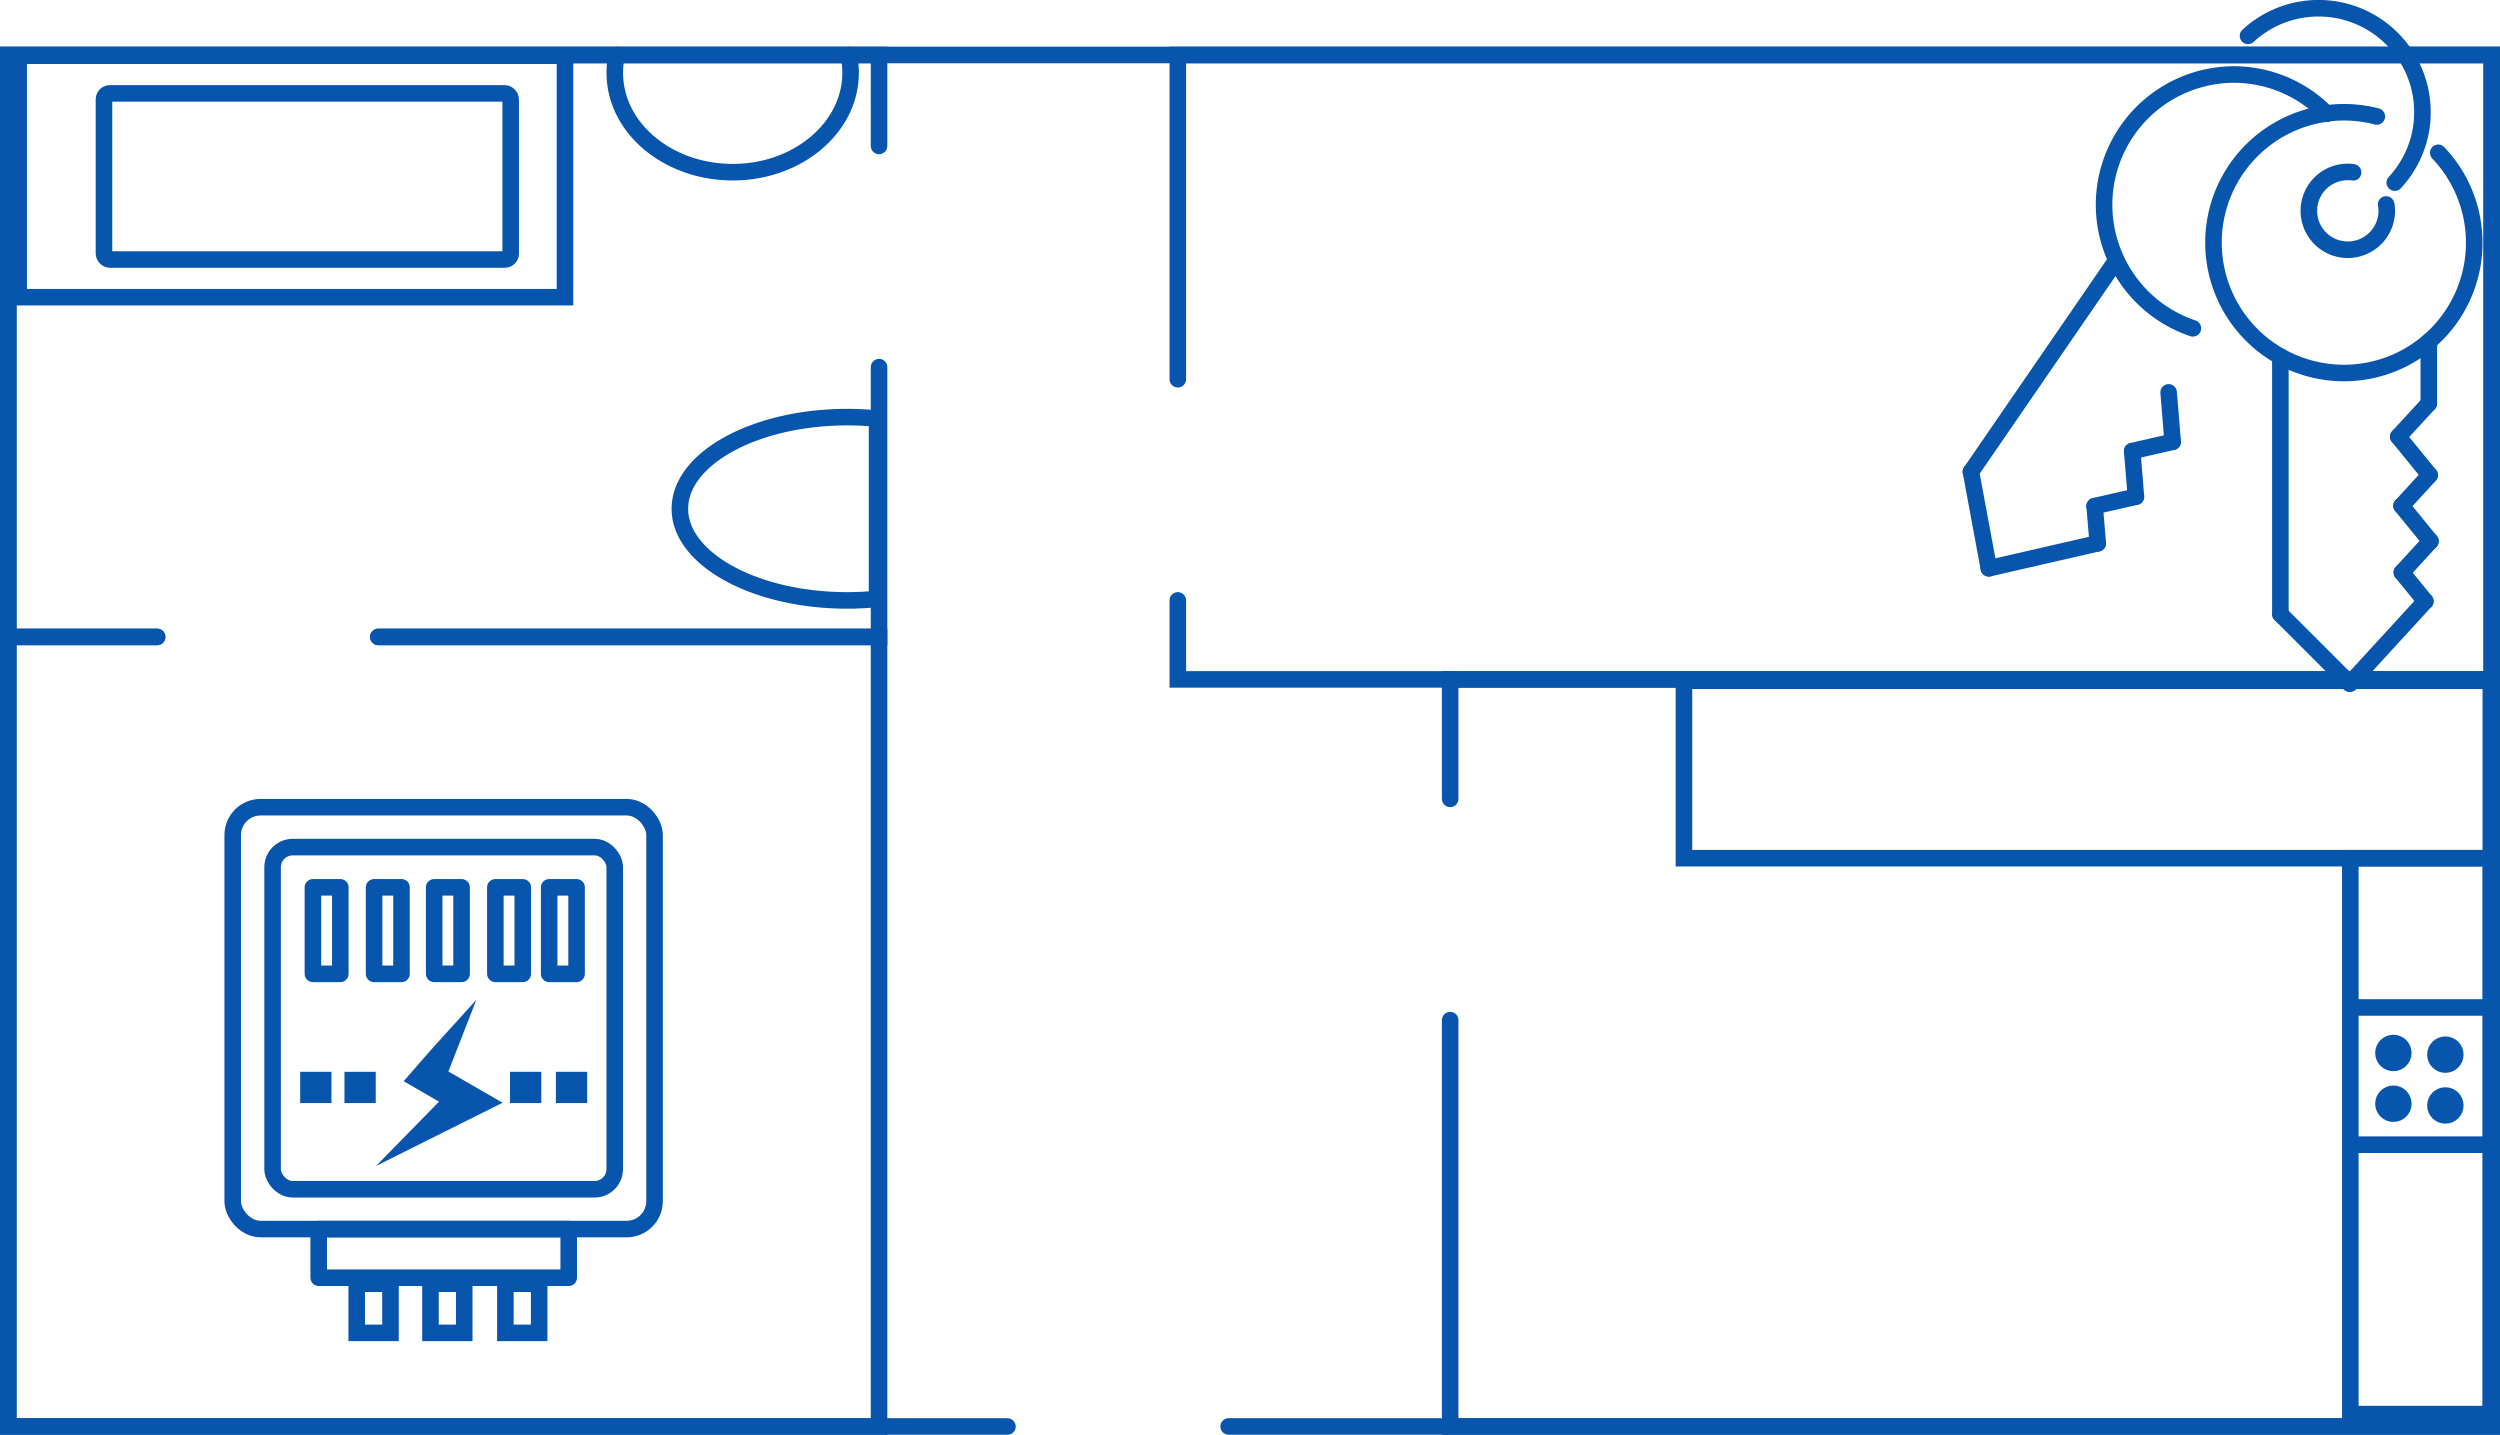 <svg xmlns="http://www.w3.org/2000/svg" viewBox="0 0 302 173.32"><defs><style>.cls-1,.cls-2{fill:none;}.cls-1,.cls-2,.cls-3{stroke:#0855ad;stroke-linecap:round;stroke-width:2px;}.cls-1,.cls-3{stroke-miterlimit:10;}.cls-2{stroke-linejoin:round;}.cls-3{fill:#0855ad;}</style></defs><g id="Ebene_2" data-name="Ebene 2"><g id="Ebene_1-2" data-name="Ebene 1"><path class="cls-1" d="M287.12,14.07a15.79,15.79,0,0,0-4-.51,14.35,14.35,0,0,0-2.08.15,15.74,15.74,0,0,0-9.17,26.6,15.2,15.2,0,0,0,3.58,2.74,15.74,15.74,0,0,0,19.09-24.59"/><path class="cls-1" d="M288.24,24.7a3.3,3.3,0,0,1,.08.77,4.7,4.7,0,0,1-3.71,4.59,4.62,4.62,0,0,1-1,.11,4.7,4.7,0,1,1,0-9.4,3.39,3.39,0,0,1,.64.05"/><path class="cls-1" d="M289.29,22.06a12.55,12.55,0,0,0,3-5.59,12.2,12.2,0,0,0,.34-2.91,12.55,12.55,0,0,0-21.07-9.23"/><line class="cls-1" x1="275.47" y1="74.19" x2="275.47" y2="43.05"/><line class="cls-1" x1="283.86" y1="82.58" x2="275.47" y2="74.19"/><line class="cls-1" x1="292.98" y1="72.63" x2="283.86" y2="82.58"/><line class="cls-1" x1="292.98" y1="72.63" x2="290.14" y2="69.15"/><line class="cls-1" x1="293.6" y1="65.38" x2="290.11" y2="61.1"/><line class="cls-1" x1="293.5" y1="57.4" x2="289.71" y2="52.75"/><line class="cls-1" x1="293.6" y1="65.38" x2="290.14" y2="69.15"/><line class="cls-1" x1="293.5" y1="57.4" x2="290.11" y2="61.1"/><line class="cls-1" x1="293.4" y1="48.74" x2="289.71" y2="52.75"/><line class="cls-1" x1="293.4" y1="48.74" x2="293.4" y2="41.26"/><path class="cls-1" d="M264.9,39.66A15.74,15.74,0,0,1,269.8,9a15.67,15.67,0,0,1,11.26,4.75"/><line class="cls-1" x1="255.6" y1="31.52" x2="238.09" y2="56.99"/><line class="cls-1" x1="240.25" y1="68.65" x2="238.09" y2="56.99"/><line class="cls-1" x1="253.41" y1="65.63" x2="240.25" y2="68.65"/><line class="cls-1" x1="253.41" y1="65.63" x2="253.03" y2="61.14"/><line class="cls-1" x1="258.02" y1="60" x2="257.57" y2="54.49"/><line class="cls-1" x1="262.46" y1="53.37" x2="261.97" y2="47.4"/><line class="cls-1" x1="258.02" y1="60" x2="253.03" y2="61.14"/><line class="cls-1" x1="262.46" y1="53.37" x2="257.57" y2="54.49"/><polyline class="cls-1" points="148.42 172.32 175.18 172.32 301 172.32 301 82.07 301 6.64 142.28 6.64 106.19 6.64 1 6.64 1 76.94 1 172.32 106.19 172.32 121.7 172.32"/><polyline class="cls-1" points="18.98 76.94 1 76.94 1 172.32 106.19 172.32 106.19 76.94 45.7 76.94"/><polyline class="cls-1" points="106.19 17.63 106.19 6.64 1 6.64 1 76.94 18.98 76.94"/><polyline class="cls-1" points="45.7 76.94 106.19 76.94 106.19 44.35"/><polyline class="cls-1" points="142.28 72.53 142.28 82.07 175.18 82.07 301 82.07 301 6.64 142.28 6.64 142.28 45.81"/><polyline class="cls-1" points="175.18 123.23 175.18 172.32 301 172.32 301 82.07 175.18 82.07 175.18 96.5"/><rect class="cls-1" x="28.11" y="97.51" width="50.96" height="50.96" rx="3.37"/><rect class="cls-1" x="32.93" y="102.33" width="41.33" height="41.33" rx="2.43"/><rect class="cls-2" x="37.8" y="107.19" width="3.31" height="10.45"/><rect class="cls-2" x="45.19" y="107.19" width="3.31" height="10.45"/><rect class="cls-2" x="52.45" y="107.19" width="3.31" height="10.45"/><rect class="cls-2" x="59.84" y="107.19" width="3.31" height="10.45"/><rect class="cls-2" x="66.34" y="107.19" width="3.31" height="10.45"/><rect class="cls-2" x="38.5" y="148.47" width="30.2" height="5.88"/><rect class="cls-1" x="43.09" y="155.07" width="4.08" height="5.94"/><rect class="cls-1" x="61.05" y="155.07" width="4.08" height="5.94"/><rect class="cls-1" x="52" y="155.07" width="4.08" height="5.94"/><path class="cls-3" d="M54.65,125.44c-1.93,2.12-4.34,4.91-4.34,4.91l4.34,2.51-4.34,4.43,8.29-4.14-5.68-3.28Z"/><rect class="cls-3" x="37.26" y="130.47" width="1.78" height="1.78"/><rect class="cls-3" x="42.61" y="130.47" width="1.78" height="1.78"/><rect class="cls-3" x="62.61" y="130.47" width="1.78" height="1.78"/><rect class="cls-3" x="68.15" y="130.47" width="1.78" height="1.78"/><rect class="cls-1" x="2.26" y="6.73" width="65.99" height="29.17"/><path class="cls-1" d="M102.52,6.64a10.28,10.28,0,0,1,.23,2.16c0,6.61-6.37,12-14.23,12s-14.25-5.35-14.25-12a9.66,9.66,0,0,1,.23-2.16"/><path class="cls-1" d="M106,50.58a33.52,33.52,0,0,0-3.65-.19c-11.15,0-20.22,5-20.22,11.07s9.07,11.07,20.22,11.07a36.23,36.23,0,0,0,3.65-.19"/><line class="cls-1" x1="105.95" y1="50.58" x2="105.95" y2="72.34"/><rect class="cls-1" x="12.56" y="11.28" width="49.13" height="20.07" rx="0.72"/><rect class="cls-1" x="203.42" y="82.24" width="97.47" height="21.43"/><rect class="cls-1" x="258.82" y="128.78" width="67.15" height="16.95" transform="translate(429.65 -155.15) rotate(90)"/><line class="cls-1" x1="300.87" y1="121.7" x2="284.67" y2="121.7"/><line class="cls-1" x1="300.87" y1="138.28" x2="284.67" y2="138.28"/><circle class="cls-3" cx="289.12" cy="127.2" r="1.2"/><circle class="cls-3" cx="289.12" cy="133.33" r="1.2"/><circle class="cls-3" cx="295.4" cy="127.4" r="1.2"/><circle class="cls-3" cx="295.4" cy="133.54" r="1.2"/></g></g></svg>